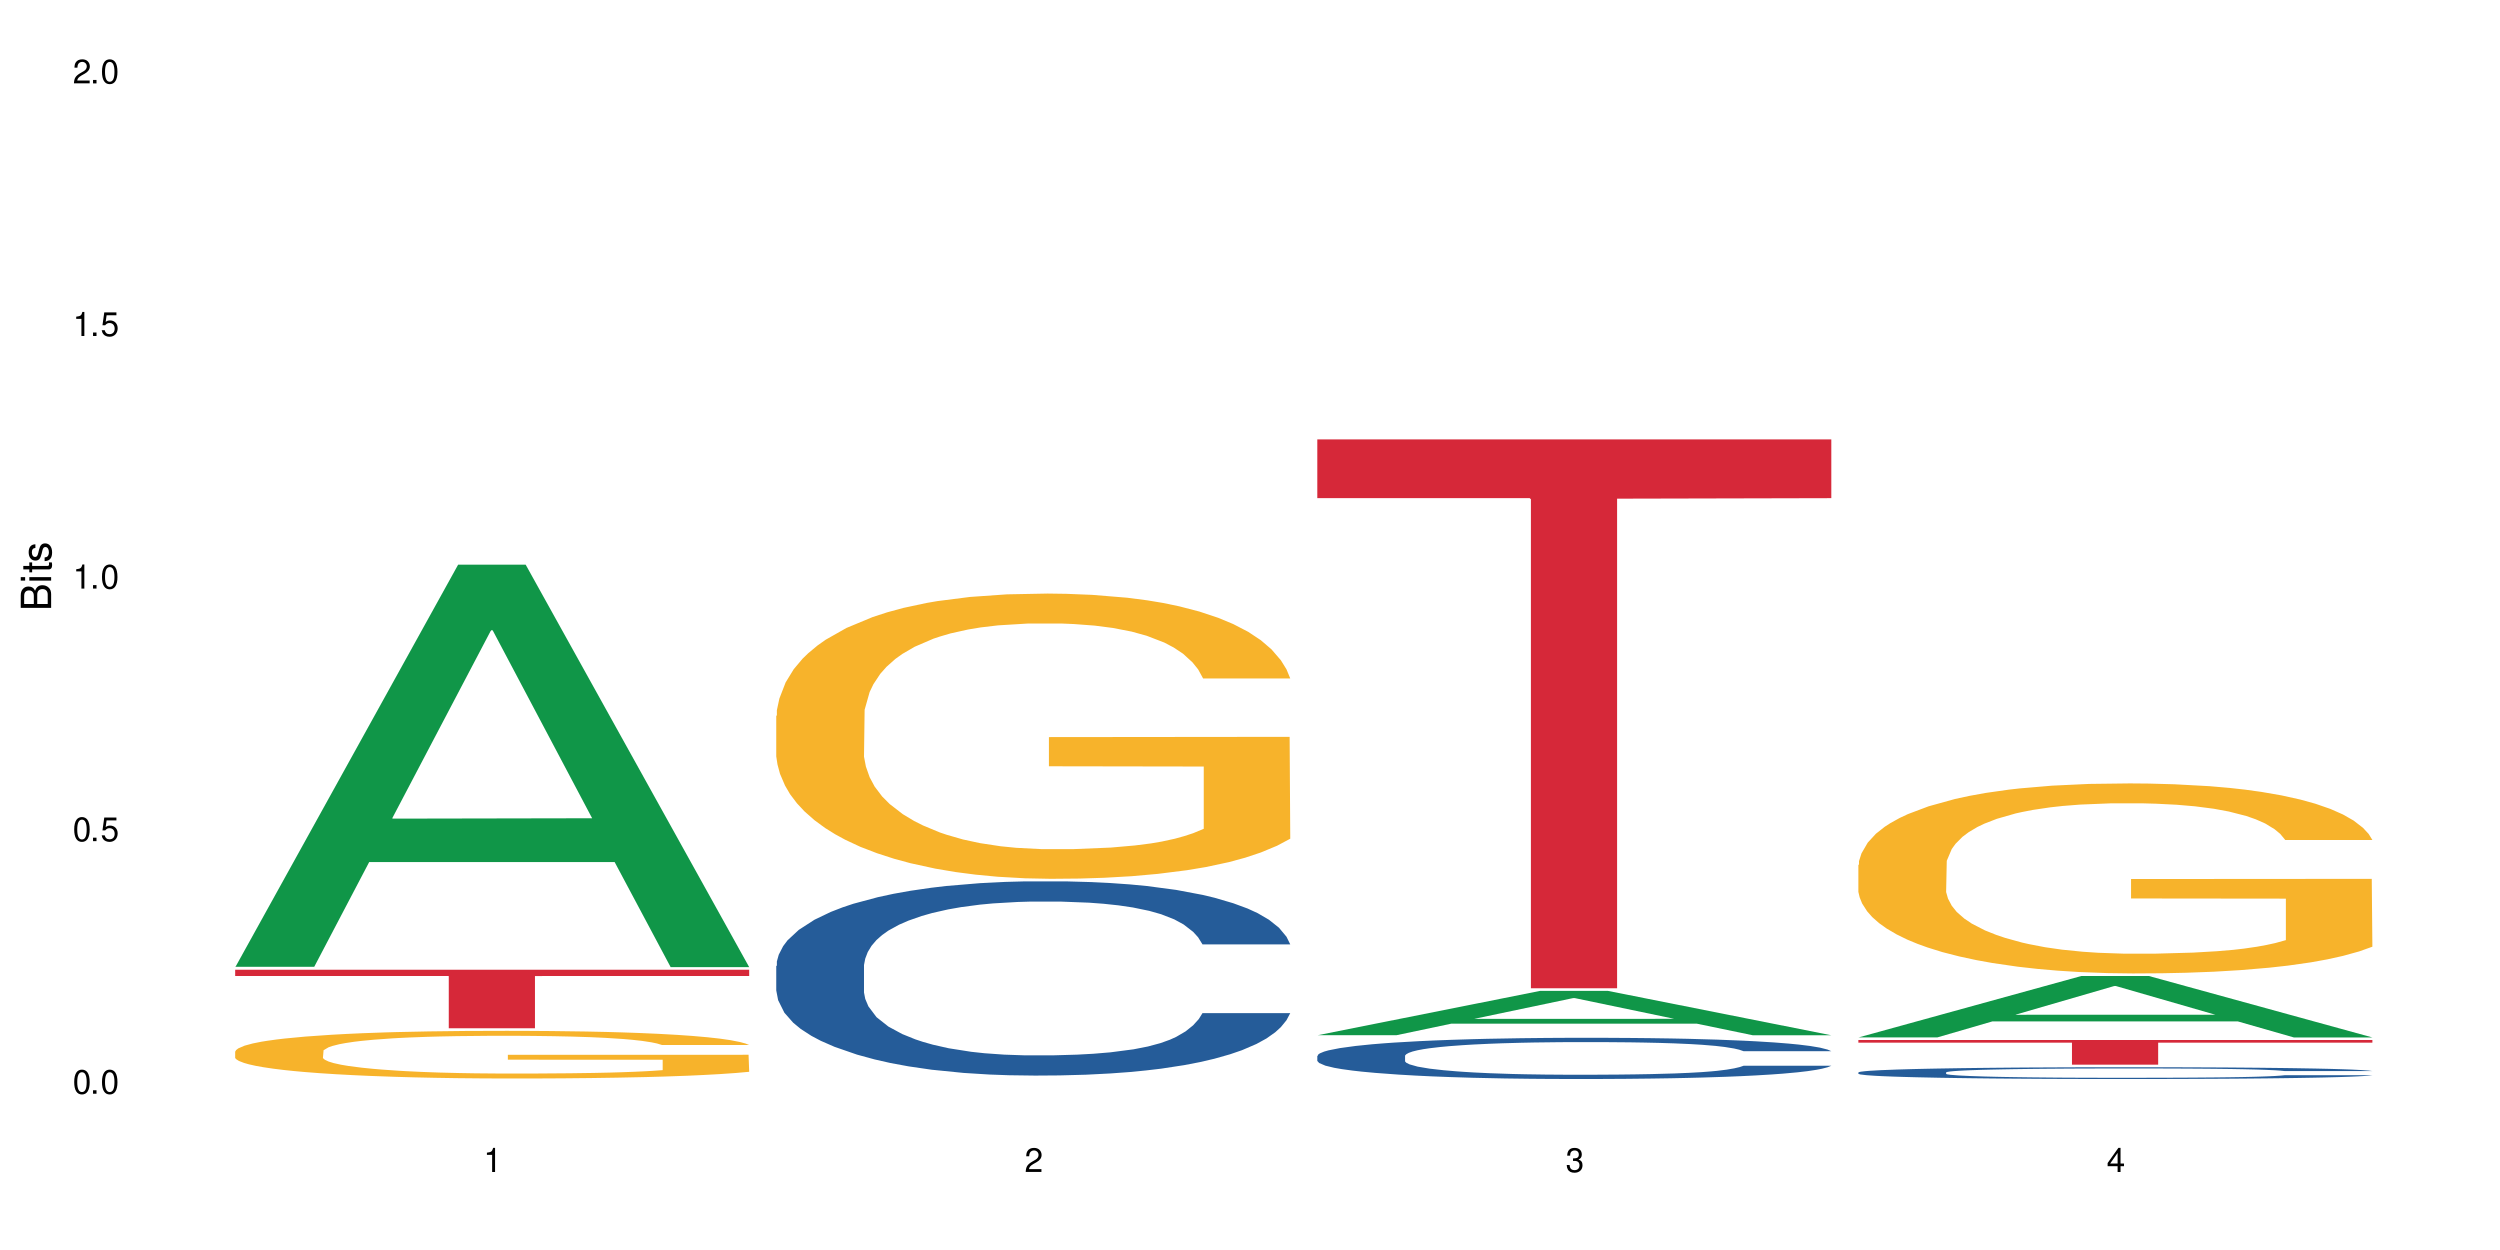 <?xml version="1.0" encoding="UTF-8"?>
<svg xmlns="http://www.w3.org/2000/svg" xmlns:xlink="http://www.w3.org/1999/xlink" width="720" height="360" viewBox="0 0 720 360">
<defs>
<g>
<g id="glyph-0-0">
</g>
<g id="glyph-0-1">
<path d="M 2.641 -6.938 C 2 -6.938 1.422 -6.656 1.078 -6.172 C 0.641 -5.562 0.406 -4.641 0.406 -3.359 C 0.406 -1.016 1.188 0.219 2.641 0.219 C 4.078 0.219 4.859 -1.016 4.859 -3.297 C 4.859 -4.641 4.656 -5.547 4.203 -6.172 C 3.844 -6.656 3.281 -6.938 2.641 -6.938 Z M 2.641 -6.188 C 3.547 -6.188 4 -5.25 4 -3.375 C 4 -1.406 3.562 -0.484 2.625 -0.484 C 1.734 -0.484 1.281 -1.438 1.281 -3.344 C 1.281 -5.25 1.734 -6.188 2.641 -6.188 Z M 2.641 -6.188 "/>
</g>
<g id="glyph-0-2">
<path d="M 1.828 -1 L 0.828 -1 L 0.828 0 L 1.828 0 Z M 1.828 -1 "/>
</g>
<g id="glyph-0-3">
<path d="M 4.562 -6.797 L 1.062 -6.797 L 0.547 -3.094 L 1.328 -3.094 C 1.719 -3.562 2.047 -3.734 2.578 -3.734 C 3.484 -3.734 4.062 -3.109 4.062 -2.094 C 4.062 -1.125 3.484 -0.531 2.578 -0.531 C 1.828 -0.531 1.375 -0.906 1.188 -1.672 L 0.328 -1.672 C 0.453 -1.109 0.547 -0.844 0.75 -0.594 C 1.125 -0.078 1.828 0.219 2.594 0.219 C 3.969 0.219 4.922 -0.781 4.922 -2.219 C 4.922 -3.562 4.031 -4.484 2.719 -4.484 C 2.25 -4.484 1.859 -4.359 1.469 -4.062 L 1.734 -5.969 L 4.562 -5.969 Z M 4.562 -6.797 "/>
</g>
<g id="glyph-0-4">
<path d="M 2.484 -4.938 L 2.484 0 L 3.328 0 L 3.328 -6.938 L 2.766 -6.938 C 2.469 -5.875 2.281 -5.734 0.984 -5.562 L 0.984 -4.938 Z M 2.484 -4.938 "/>
</g>
<g id="glyph-0-5">
<path d="M 4.859 -0.828 L 1.281 -0.828 C 1.359 -1.406 1.672 -1.781 2.5 -2.281 L 3.469 -2.828 C 4.406 -3.344 4.906 -4.062 4.906 -4.906 C 4.906 -5.484 4.672 -6.031 4.266 -6.406 C 3.859 -6.766 3.375 -6.938 2.719 -6.938 C 1.859 -6.938 1.219 -6.625 0.844 -6.031 C 0.609 -5.672 0.5 -5.234 0.484 -4.531 L 1.328 -4.531 C 1.359 -5.016 1.406 -5.281 1.531 -5.516 C 1.75 -5.938 2.188 -6.203 2.703 -6.203 C 3.469 -6.203 4.031 -5.641 4.031 -4.891 C 4.031 -4.344 3.719 -3.859 3.125 -3.516 L 2.234 -3 C 0.812 -2.172 0.406 -1.531 0.328 -0.016 L 4.859 -0.016 Z M 4.859 -0.828 "/>
</g>
<g id="glyph-0-6">
<path d="M 2.125 -3.188 L 2.578 -3.188 C 3.5 -3.188 3.984 -2.766 3.984 -1.922 C 3.984 -1.062 3.469 -0.531 2.594 -0.531 C 1.656 -0.531 1.203 -1 1.156 -2.016 L 0.312 -2.016 C 0.344 -1.453 0.438 -1.094 0.609 -0.781 C 0.953 -0.109 1.625 0.219 2.547 0.219 C 3.953 0.219 4.859 -0.625 4.859 -1.938 C 4.859 -2.828 4.516 -3.297 3.703 -3.594 C 4.344 -3.844 4.656 -4.328 4.656 -5.031 C 4.656 -6.219 3.875 -6.938 2.578 -6.938 C 1.203 -6.938 0.484 -6.172 0.453 -4.703 L 1.297 -4.703 C 1.312 -5.125 1.344 -5.359 1.453 -5.578 C 1.641 -5.969 2.062 -6.203 2.594 -6.203 C 3.344 -6.203 3.797 -5.75 3.797 -5 C 3.797 -4.516 3.609 -4.219 3.25 -4.047 C 3.016 -3.953 2.703 -3.922 2.125 -3.906 Z M 2.125 -3.188 "/>
</g>
<g id="glyph-0-7">
<path d="M 3.141 -1.672 L 3.141 0 L 3.984 0 L 3.984 -1.672 L 4.984 -1.672 L 4.984 -2.438 L 3.984 -2.438 L 3.984 -6.938 L 3.359 -6.938 L 0.266 -2.578 L 0.266 -1.672 Z M 3.141 -2.438 L 1 -2.438 L 3.141 -5.5 Z M 3.141 -2.438 "/>
</g>
<g id="glyph-1-0">
</g>
<g id="glyph-1-1">
<path d="M 0 -0.953 L 0 -4.891 C 0 -5.719 -0.234 -6.344 -0.734 -6.797 C -1.188 -7.234 -1.812 -7.469 -2.5 -7.469 C -3.547 -7.469 -4.188 -7 -4.625 -5.875 C -4.984 -6.688 -5.625 -7.094 -6.531 -7.094 C -7.172 -7.094 -7.734 -6.859 -8.141 -6.391 C -8.562 -5.922 -8.75 -5.344 -8.75 -4.5 L -8.75 -0.953 Z M -4.984 -2.062 L -7.766 -2.062 L -7.766 -4.219 C -7.766 -4.844 -7.688 -5.203 -7.453 -5.5 C -7.219 -5.812 -6.859 -5.969 -6.375 -5.969 C -5.891 -5.969 -5.531 -5.812 -5.297 -5.5 C -5.062 -5.203 -4.984 -4.844 -4.984 -4.219 Z M -0.984 -2.062 L -4 -2.062 L -4 -4.781 C -4 -5.766 -3.438 -6.359 -2.484 -6.359 C -1.547 -6.359 -0.984 -5.766 -0.984 -4.781 Z M -0.984 -2.062 "/>
</g>
<g id="glyph-1-2">
<path d="M -6.281 -1.797 L -6.281 -0.797 L 0 -0.797 L 0 -1.797 Z M -8.75 -1.797 L -8.75 -0.797 L -7.484 -0.797 L -7.484 -1.797 Z M -8.75 -1.797 "/>
</g>
<g id="glyph-1-3">
<path d="M -6.281 -3.047 L -6.281 -2.016 L -8.016 -2.016 L -8.016 -1.016 L -6.281 -1.016 L -6.281 -0.172 L -5.469 -0.172 L -5.469 -1.016 L -0.719 -1.016 C -0.078 -1.016 0.281 -1.453 0.281 -2.234 C 0.281 -2.5 0.25 -2.719 0.188 -3.047 L -0.641 -3.047 C -0.609 -2.906 -0.594 -2.766 -0.594 -2.562 C -0.594 -2.141 -0.719 -2.016 -1.156 -2.016 L -5.469 -2.016 L -5.469 -3.047 Z M -6.281 -3.047 "/>
</g>
<g id="glyph-1-4">
<path d="M -4.531 -5.25 C -5.766 -5.25 -6.469 -4.422 -6.469 -2.969 C -6.469 -1.516 -5.719 -0.562 -4.547 -0.562 C -3.562 -0.562 -3.094 -1.062 -2.734 -2.562 L -2.516 -3.484 C -2.344 -4.188 -2.094 -4.469 -1.641 -4.469 C -1.047 -4.469 -0.641 -3.875 -0.641 -3 C -0.641 -2.453 -0.797 -2 -1.062 -1.75 C -1.25 -1.594 -1.422 -1.531 -1.875 -1.469 L -1.875 -0.406 C -0.422 -0.453 0.281 -1.266 0.281 -2.922 C 0.281 -4.5 -0.5 -5.516 -1.719 -5.516 C -2.656 -5.516 -3.172 -4.984 -3.469 -3.734 L -3.703 -2.766 C -3.891 -1.953 -4.156 -1.609 -4.594 -1.609 C -5.188 -1.609 -5.547 -2.125 -5.547 -2.938 C -5.547 -3.75 -5.203 -4.172 -4.531 -4.203 Z M -4.531 -5.25 "/>
</g>
</g>
</defs>
<rect x="-72" y="-36" width="864" height="432" fill="rgb(100%, 100%, 100%)" fill-opacity="1"/>
<path fill-rule="nonzero" fill="rgb(6.275%, 58.824%, 28.235%)" fill-opacity="1" d="M 67.73 278.43 L 67.891 278.32 L 131.941 162.629 L 151.395 162.629 L 215.766 278.535 L 193.148 278.535 L 177.02 248.281 L 106.32 248.281 L 90.504 278.43 L 67.73 278.43 L 113.121 235.766 L 170.535 235.656 L 141.906 181.566 L 141.59 181.457 L 141.273 181.785 L 112.965 235.656 L 113.121 235.766 Z M 67.73 278.43 "/>
<path fill-rule="nonzero" fill="rgb(96.863%, 70.196%, 16.863%)" fill-opacity="1" d="M 67.73 302.758 L 67.91 302.746 L 67.91 302.496 L 68.633 301.93 L 70.438 301.152 L 72.785 300.516 L 75.312 300.012 L 76.938 299.75 L 79.645 299.375 L 81.992 299.098 L 87.949 298.535 L 95.531 298.008 L 99.684 297.781 L 104.379 297.566 L 111.059 297.328 L 114.129 297.242 L 123.516 297.043 L 134.168 296.914 L 145.902 296.879 L 151.316 296.891 L 158.719 296.941 L 168.828 297.078 L 174.605 297.203 L 179.117 297.328 L 183.812 297.492 L 189.59 297.742 L 195.004 298.043 L 199.34 298.344 L 203.672 298.723 L 207.281 299.121 L 210.352 299.562 L 213.059 300.09 L 214.684 300.527 L 215.766 300.965 L 190.672 300.965 L 189.227 300.527 L 187.605 300.188 L 184.895 299.773 L 182.188 299.473 L 179.48 299.234 L 174.426 298.91 L 170.094 298.707 L 164.676 298.535 L 159.441 298.422 L 153.484 298.344 L 149.871 298.32 L 140.305 298.32 L 131.641 298.406 L 126.586 298.508 L 122.973 298.609 L 117.918 298.797 L 114.848 298.945 L 113.043 299.047 L 107.629 299.438 L 104.02 299.785 L 102.031 300.023 L 99.504 300.402 L 97.699 300.738 L 95.715 301.242 L 94.629 301.617 L 93.188 302.469 L 93.004 304.727 L 93.547 305.203 L 94.629 305.719 L 96.074 306.168 L 98.242 306.645 L 100.406 307.008 L 104.199 307.496 L 107.449 307.824 L 109.977 308.035 L 114.848 308.375 L 116.836 308.488 L 121.527 308.715 L 126.402 308.891 L 132.359 309.039 L 136.875 309.117 L 144.094 309.18 L 153.301 309.18 L 164.133 309.102 L 170.996 309.004 L 175.688 308.902 L 178.758 308.812 L 182.547 308.676 L 185.258 308.551 L 187.785 308.414 L 190.852 308.199 L 190.852 305.203 L 146.262 305.191 L 146.262 303.785 L 215.586 303.773 L 215.766 308.676 L 211.977 309.016 L 207.281 309.34 L 202.77 309.59 L 198.074 309.805 L 191.395 310.043 L 185.98 310.195 L 177.676 310.367 L 170.094 310.48 L 162.148 310.559 L 155.109 310.594 L 146.805 310.605 L 139.402 310.582 L 131.457 310.508 L 125.141 310.406 L 119.363 310.281 L 113.586 310.117 L 106.363 309.855 L 101.672 309.641 L 96.797 309.379 L 91.922 309.066 L 87.59 308.727 L 84.699 308.465 L 81.812 308.164 L 78.742 307.785 L 75.855 307.359 L 73.688 306.973 L 71.703 306.531 L 70.258 306.117 L 68.812 305.555 L 68.094 305.102 L 67.73 304.715 Z M 67.73 302.758 "/>
<path fill-rule="nonzero" fill="rgb(83.922%, 15.686%, 22.353%)" fill-opacity="1" d="M 67.73 279.277 L 215.766 279.277 L 215.766 281.082 L 154.07 281.098 L 154.07 296.137 L 129.246 296.137 L 129.246 281.113 L 128.887 281.082 L 67.73 281.082 Z M 67.73 279.277 "/>
<path fill-rule="nonzero" fill="rgb(14.51%, 36.078%, 60%)" fill-opacity="1" d="M 223.559 278.176 L 223.738 278.125 L 223.738 276.895 L 224.281 274.953 L 225.543 272.5 L 226.809 270.812 L 230.059 267.797 L 234.57 264.883 L 239.266 262.633 L 242.695 261.305 L 245.762 260.281 L 252.805 258.391 L 257.316 257.418 L 262.191 256.547 L 268.148 255.68 L 272.48 255.168 L 282.23 254.352 L 289.453 253.992 L 295.047 253.84 L 307.145 253.84 L 314.363 254.043 L 319.602 254.301 L 325.379 254.707 L 330.25 255.168 L 338.738 256.293 L 346.32 257.723 L 349.75 258.543 L 355.164 260.129 L 359.316 261.66 L 362.207 262.988 L 365.453 264.883 L 368.344 267.184 L 370.512 269.789 L 371.594 271.988 L 346.32 271.988 L 345.055 269.941 L 343.609 268.359 L 340.902 266.262 L 338.195 264.781 L 334.402 263.297 L 330.973 262.324 L 326.281 261.355 L 322.129 260.742 L 317.793 260.281 L 313.645 259.973 L 305.699 259.668 L 296.492 259.668 L 293.062 259.77 L 286.02 260.18 L 282.23 260.535 L 276.812 261.25 L 273.023 261.918 L 268.512 262.938 L 265.441 263.809 L 261.648 265.137 L 258.941 266.312 L 255.871 268 L 254.066 269.277 L 252.441 270.711 L 251 272.398 L 249.914 274.188 L 249.191 276.078 L 248.832 277.918 L 248.832 285.844 L 249.191 287.684 L 250.098 289.832 L 252.441 292.949 L 255.871 295.66 L 259.844 297.805 L 263.637 299.34 L 265.801 300.055 L 268.691 300.875 L 273.203 301.895 L 279.703 302.918 L 283.492 303.328 L 289.27 303.738 L 295.227 303.941 L 303.172 303.941 L 310.211 303.738 L 314.906 303.48 L 319.781 303.074 L 326.461 302.203 L 330.613 301.387 L 334.223 300.414 L 336.93 299.441 L 338.738 298.625 L 341.445 297.039 L 343.609 295.301 L 345.234 293.512 L 346.32 291.773 L 371.594 291.773 L 370.512 293.82 L 368.887 295.812 L 367.262 297.297 L 364.734 299.086 L 361.844 300.668 L 357.691 302.457 L 354.262 303.633 L 349.75 304.914 L 345.598 305.883 L 341.082 306.754 L 334.402 307.777 L 330.07 308.285 L 325.379 308.746 L 319.781 309.156 L 312.738 309.516 L 305.156 309.719 L 298.117 309.77 L 290.535 309.668 L 284.938 309.465 L 277.535 309.004 L 268.328 308.082 L 261.648 307.109 L 256.414 306.141 L 251.902 305.117 L 246.848 303.738 L 240.348 301.488 L 236.375 299.75 L 233.668 298.316 L 230.598 296.324 L 228.434 294.535 L 225.906 291.672 L 224.098 288.043 L 223.559 285.23 Z M 223.559 278.176 "/>
<path fill-rule="nonzero" fill="rgb(96.863%, 70.196%, 16.863%)" fill-opacity="1" d="M 223.559 206.133 L 223.738 206.059 L 223.738 204.559 L 224.461 201.184 L 226.266 196.531 L 228.613 192.703 L 231.141 189.703 L 232.766 188.129 L 235.473 185.879 L 237.82 184.227 L 243.777 180.852 L 251.359 177.699 L 255.512 176.348 L 260.207 175.074 L 266.887 173.648 L 269.953 173.121 L 279.34 171.922 L 289.992 171.172 L 301.727 170.945 L 307.145 171.023 L 314.547 171.32 L 324.656 172.148 L 330.434 172.898 L 334.945 173.648 L 339.641 174.625 L 345.418 176.125 L 350.832 177.926 L 355.164 179.727 L 359.496 181.977 L 363.109 184.375 L 366.176 187.004 L 368.887 190.152 L 370.512 192.777 L 371.594 195.406 L 346.5 195.406 L 345.055 192.777 L 343.43 190.754 L 340.723 188.277 L 338.016 186.477 L 335.305 185.051 L 330.25 183.102 L 325.918 181.902 L 320.504 180.852 L 315.266 180.176 L 309.309 179.727 L 305.699 179.574 L 296.133 179.574 L 287.465 180.102 L 282.41 180.699 L 278.801 181.301 L 273.746 182.426 L 270.676 183.328 L 268.871 183.926 L 263.453 186.254 L 259.844 188.352 L 257.859 189.777 L 255.332 192.027 L 253.527 194.055 L 251.539 197.055 L 250.457 199.305 L 249.012 204.406 L 248.832 217.914 L 249.375 220.762 L 250.457 223.84 L 251.902 226.539 L 254.066 229.391 L 256.234 231.566 L 260.023 234.492 L 263.273 236.445 L 265.801 237.719 L 270.676 239.746 L 272.664 240.418 L 277.355 241.77 L 282.23 242.82 L 288.188 243.723 L 292.699 244.172 L 299.922 244.547 L 309.129 244.547 L 319.961 244.098 L 326.82 243.496 L 331.516 242.895 L 334.586 242.371 L 338.375 241.547 L 341.082 240.793 L 343.609 239.969 L 346.68 238.695 L 346.68 220.762 L 302.09 220.688 L 302.09 212.285 L 371.414 212.211 L 371.594 241.547 L 367.801 243.57 L 363.109 245.52 L 358.594 247.023 L 353.902 248.297 L 347.223 249.723 L 341.805 250.625 L 333.5 251.672 L 325.918 252.348 L 317.977 252.801 L 310.934 253.023 L 302.629 253.098 L 295.227 252.949 L 287.285 252.5 L 280.965 251.898 L 275.191 251.148 L 269.414 250.172 L 262.191 248.598 L 257.496 247.32 L 252.625 245.746 L 247.75 243.871 L 243.418 241.844 L 240.527 240.27 L 237.641 238.469 L 234.57 236.219 L 231.68 233.668 L 229.516 231.344 L 227.531 228.715 L 226.086 226.238 L 224.641 222.863 L 223.918 220.164 L 223.559 217.836 Z M 223.559 206.133 "/>
<path fill-rule="nonzero" fill="rgb(6.275%, 58.824%, 28.235%)" fill-opacity="1" d="M 379.383 298.145 L 379.543 298.129 L 443.598 285.367 L 463.051 285.367 L 527.418 298.156 L 504.805 298.156 L 488.672 294.816 L 417.977 294.816 L 402.16 298.145 L 379.383 298.145 L 424.777 293.438 L 482.188 293.422 L 453.559 287.457 L 453.242 287.445 L 452.926 287.48 L 424.617 293.422 L 424.777 293.438 Z M 379.383 298.145 "/>
<path fill-rule="nonzero" fill="rgb(14.51%, 36.078%, 60%)" fill-opacity="1" d="M 379.383 304.055 L 379.566 304.043 L 379.566 303.785 L 380.105 303.371 L 381.371 302.852 L 382.633 302.496 L 385.883 301.855 L 390.398 301.238 L 395.09 300.758 L 398.52 300.477 L 401.59 300.262 L 408.629 299.859 L 413.145 299.652 L 418.02 299.469 L 423.977 299.285 L 428.309 299.176 L 438.059 299.004 L 445.277 298.926 L 450.875 298.895 L 462.969 298.895 L 470.191 298.938 L 475.426 298.992 L 481.203 299.078 L 486.078 299.176 L 494.562 299.414 L 502.145 299.719 L 505.574 299.891 L 510.992 300.227 L 515.145 300.555 L 518.031 300.836 L 521.281 301.238 L 524.172 301.723 L 526.336 302.277 L 527.418 302.742 L 502.145 302.742 L 500.883 302.309 L 499.438 301.973 L 496.73 301.531 L 494.023 301.215 L 490.23 300.902 L 486.801 300.695 L 482.105 300.488 L 477.953 300.359 L 473.621 300.262 L 469.469 300.195 L 461.527 300.129 L 452.32 300.129 L 448.891 300.152 L 441.848 300.238 L 438.059 300.316 L 432.641 300.465 L 428.852 300.609 L 424.336 300.824 L 421.27 301.008 L 417.477 301.289 L 414.77 301.539 L 411.699 301.898 L 409.895 302.168 L 408.27 302.473 L 406.824 302.832 L 405.742 303.211 L 405.02 303.609 L 404.66 304 L 404.66 305.684 L 405.02 306.074 L 405.922 306.527 L 408.27 307.188 L 411.699 307.766 L 415.672 308.219 L 419.461 308.543 L 421.629 308.695 L 424.516 308.871 L 429.031 309.086 L 435.531 309.305 L 439.32 309.391 L 445.098 309.477 L 451.055 309.52 L 459 309.52 L 466.039 309.477 L 470.734 309.422 L 475.609 309.336 L 482.289 309.152 L 486.438 308.977 L 490.051 308.773 L 492.758 308.566 L 494.562 308.395 L 497.27 308.059 L 499.438 307.688 L 501.062 307.309 L 502.145 306.941 L 527.418 306.941 L 526.336 307.375 L 524.711 307.797 L 523.086 308.109 L 520.559 308.492 L 517.672 308.828 L 513.52 309.207 L 510.09 309.457 L 505.574 309.727 L 501.422 309.934 L 496.91 310.117 L 490.23 310.332 L 485.898 310.441 L 481.203 310.539 L 475.609 310.625 L 468.566 310.703 L 460.984 310.746 L 453.945 310.758 L 446.363 310.734 L 440.766 310.691 L 433.363 310.594 L 424.156 310.398 L 417.477 310.191 L 412.242 309.988 L 407.727 309.77 L 402.672 309.477 L 396.176 309 L 392.203 308.633 L 389.496 308.328 L 386.426 307.906 L 384.258 307.527 L 381.73 306.918 L 379.926 306.148 L 379.383 305.551 Z M 379.383 304.055 "/>
<path fill-rule="nonzero" fill="rgb(83.922%, 15.686%, 22.353%)" fill-opacity="1" d="M 379.383 126.547 L 527.418 126.547 L 527.418 143.469 L 465.723 143.617 L 465.723 284.625 L 440.902 284.625 L 440.902 143.766 L 440.543 143.469 L 379.383 143.469 Z M 379.383 126.547 "/>
<path fill-rule="nonzero" fill="rgb(6.275%, 58.824%, 28.235%)" fill-opacity="1" d="M 535.211 298.766 L 535.371 298.75 L 599.422 281.09 L 618.875 281.09 L 683.246 298.785 L 660.629 298.785 L 644.496 294.164 L 573.801 294.164 L 557.984 298.766 L 535.211 298.766 L 580.602 292.254 L 638.012 292.238 L 609.387 283.98 L 609.07 283.965 L 608.754 284.016 L 580.445 292.238 L 580.602 292.254 Z M 535.211 298.766 "/>
<path fill-rule="nonzero" fill="rgb(14.51%, 36.078%, 60%)" fill-opacity="1" d="M 535.211 308.84 L 535.391 308.836 L 535.391 308.762 L 535.934 308.645 L 537.195 308.496 L 538.461 308.391 L 541.711 308.207 L 546.223 308.031 L 550.918 307.895 L 554.348 307.816 L 557.418 307.754 L 564.457 307.637 L 568.969 307.578 L 573.844 307.527 L 579.801 307.473 L 584.137 307.441 L 593.883 307.395 L 601.105 307.371 L 606.703 307.363 L 618.797 307.363 L 626.02 307.375 L 631.254 307.391 L 637.031 307.414 L 641.906 307.441 L 650.391 307.512 L 657.973 307.598 L 661.402 307.648 L 666.816 307.742 L 670.969 307.836 L 673.859 307.918 L 677.109 308.031 L 679.996 308.172 L 682.164 308.328 L 683.246 308.465 L 657.973 308.465 L 656.707 308.34 L 655.266 308.242 L 652.555 308.117 L 649.848 308.027 L 646.059 307.938 L 642.629 307.875 L 637.934 307.816 L 633.781 307.781 L 629.449 307.754 L 625.297 307.734 L 617.352 307.715 L 608.145 307.715 L 604.715 307.723 L 597.676 307.746 L 593.883 307.77 L 588.469 307.812 L 584.676 307.852 L 580.164 307.914 L 577.094 307.969 L 573.305 308.047 L 570.594 308.117 L 567.527 308.223 L 565.723 308.301 L 564.098 308.387 L 562.652 308.488 L 561.57 308.598 L 560.848 308.711 L 560.484 308.824 L 560.484 309.305 L 560.848 309.418 L 561.75 309.547 L 564.098 309.734 L 567.527 309.898 L 571.496 310.031 L 575.289 310.125 L 577.457 310.168 L 580.344 310.215 L 584.855 310.277 L 591.355 310.34 L 595.148 310.367 L 600.926 310.391 L 606.883 310.402 L 614.824 310.402 L 621.867 310.391 L 626.559 310.375 L 631.434 310.352 L 638.113 310.297 L 642.266 310.246 L 645.875 310.188 L 648.586 310.129 L 650.391 310.078 L 653.098 309.984 L 655.266 309.879 L 656.891 309.77 L 657.973 309.664 L 683.246 309.664 L 682.164 309.789 L 680.539 309.91 L 678.914 310 L 676.387 310.109 L 673.496 310.203 L 669.348 310.312 L 665.914 310.383 L 661.402 310.461 L 657.25 310.52 L 652.738 310.574 L 646.059 310.637 L 641.723 310.668 L 637.031 310.695 L 631.434 310.719 L 624.395 310.742 L 616.812 310.754 L 609.77 310.758 L 602.188 310.75 L 596.59 310.738 L 589.191 310.711 L 579.984 310.652 L 573.305 310.594 L 568.066 310.535 L 563.555 310.473 L 558.5 310.391 L 552 310.254 L 548.027 310.148 L 545.32 310.062 L 542.25 309.941 L 540.086 309.832 L 537.559 309.656 L 535.754 309.438 L 535.211 309.266 Z M 535.211 308.84 "/>
<path fill-rule="nonzero" fill="rgb(96.863%, 70.196%, 16.863%)" fill-opacity="1" d="M 535.211 249.062 L 535.391 249.012 L 535.391 248.012 L 536.113 245.762 L 537.918 242.664 L 540.266 240.113 L 542.793 238.117 L 544.418 237.066 L 547.125 235.566 L 549.473 234.465 L 555.43 232.219 L 563.012 230.117 L 567.164 229.219 L 571.859 228.367 L 578.539 227.418 L 581.609 227.07 L 590.996 226.27 L 601.648 225.77 L 613.383 225.621 L 618.797 225.668 L 626.199 225.871 L 636.309 226.418 L 642.086 226.918 L 646.598 227.418 L 651.293 228.07 L 657.07 229.07 L 662.484 230.27 L 666.816 231.469 L 671.152 232.969 L 674.762 234.566 L 677.832 236.316 L 680.539 238.414 L 682.164 240.164 L 683.246 241.914 L 658.152 241.914 L 656.707 240.164 L 655.082 238.816 L 652.375 237.164 L 649.668 235.965 L 646.961 235.016 L 641.906 233.719 L 637.574 232.918 L 632.156 232.219 L 626.922 231.77 L 620.965 231.469 L 617.352 231.367 L 607.785 231.367 L 599.121 231.719 L 594.062 232.117 L 590.453 232.516 L 585.398 233.266 L 582.328 233.867 L 580.523 234.266 L 575.109 235.816 L 571.496 237.215 L 569.512 238.164 L 566.984 239.664 L 565.18 241.016 L 563.195 243.016 L 562.109 244.512 L 560.668 247.91 L 560.484 256.91 L 561.027 258.809 L 562.109 260.859 L 563.555 262.656 L 565.723 264.555 L 567.887 266.004 L 571.68 267.957 L 574.93 269.254 L 577.457 270.105 L 582.328 271.453 L 584.316 271.902 L 589.008 272.805 L 593.883 273.504 L 599.84 274.102 L 604.355 274.402 L 611.574 274.652 L 620.781 274.652 L 631.613 274.352 L 638.477 273.953 L 643.168 273.555 L 646.238 273.203 L 650.027 272.652 L 652.738 272.152 L 655.266 271.605 L 658.332 270.754 L 658.332 258.809 L 613.742 258.758 L 613.742 253.16 L 683.066 253.109 L 683.246 272.652 L 679.457 274.004 L 674.762 275.301 L 670.25 276.301 L 665.555 277.152 L 658.875 278.102 L 653.461 278.703 L 645.156 279.402 L 637.574 279.852 L 629.629 280.152 L 622.59 280.301 L 614.285 280.352 L 606.883 280.25 L 598.938 279.949 L 592.621 279.551 L 586.844 279.051 L 581.066 278.402 L 573.844 277.352 L 569.152 276.504 L 564.277 275.453 L 559.402 274.203 L 555.07 272.852 L 552.18 271.805 L 549.293 270.605 L 546.223 269.105 L 543.336 267.406 L 541.168 265.855 L 539.184 264.105 L 537.738 262.457 L 536.293 260.207 L 535.574 258.41 L 535.211 256.859 Z M 535.211 249.062 "/>
<path fill-rule="nonzero" fill="rgb(83.922%, 15.686%, 22.353%)" fill-opacity="1" d="M 535.211 299.523 L 683.246 299.523 L 683.246 300.285 L 621.551 300.289 L 621.551 306.621 L 596.727 306.621 L 596.727 300.297 L 596.367 300.285 L 535.211 300.285 Z M 535.211 299.523 "/>
<g fill="rgb(0%, 0%, 0%)" fill-opacity="1">
<use xlink:href="#glyph-0-1" x="20.965" y="314.993"/>
<use xlink:href="#glyph-0-2" x="25.965" y="314.993"/>
<use xlink:href="#glyph-0-1" x="28.965" y="314.993"/>
</g>
<g fill="rgb(0%, 0%, 0%)" fill-opacity="1">
<use xlink:href="#glyph-0-1" x="20.965" y="242.251"/>
<use xlink:href="#glyph-0-2" x="25.965" y="242.251"/>
<use xlink:href="#glyph-0-3" x="28.965" y="242.251"/>
</g>
<g fill="rgb(0%, 0%, 0%)" fill-opacity="1">
<use xlink:href="#glyph-0-4" x="20.965" y="169.509"/>
<use xlink:href="#glyph-0-2" x="25.965" y="169.509"/>
<use xlink:href="#glyph-0-1" x="28.965" y="169.509"/>
</g>
<g fill="rgb(0%, 0%, 0%)" fill-opacity="1">
<use xlink:href="#glyph-0-4" x="20.965" y="96.767"/>
<use xlink:href="#glyph-0-2" x="25.965" y="96.767"/>
<use xlink:href="#glyph-0-3" x="28.965" y="96.767"/>
</g>
<g fill="rgb(0%, 0%, 0%)" fill-opacity="1">
<use xlink:href="#glyph-0-5" x="20.965" y="24.024"/>
<use xlink:href="#glyph-0-2" x="25.965" y="24.024"/>
<use xlink:href="#glyph-0-1" x="28.965" y="24.024"/>
</g>
<g fill="rgb(0%, 0%, 0%)" fill-opacity="1">
<use xlink:href="#glyph-0-4" x="139.25" y="337.532"/>
</g>
<g fill="rgb(0%, 0%, 0%)" fill-opacity="1">
<use xlink:href="#glyph-0-5" x="295.074" y="337.532"/>
</g>
<g fill="rgb(0%, 0%, 0%)" fill-opacity="1">
<use xlink:href="#glyph-0-6" x="450.902" y="337.532"/>
</g>
<g fill="rgb(0%, 0%, 0%)" fill-opacity="1">
<use xlink:href="#glyph-0-7" x="606.73" y="337.532"/>
</g>
<g fill="rgb(0%, 0%, 0%)" fill-opacity="1">
<use xlink:href="#glyph-1-1" x="14.725" y="176.012"/>
<use xlink:href="#glyph-1-2" x="14.725" y="168.012"/>
<use xlink:href="#glyph-1-3" x="14.725" y="165.012"/>
<use xlink:href="#glyph-1-4" x="14.725" y="162.012"/>
</g>
</svg>
